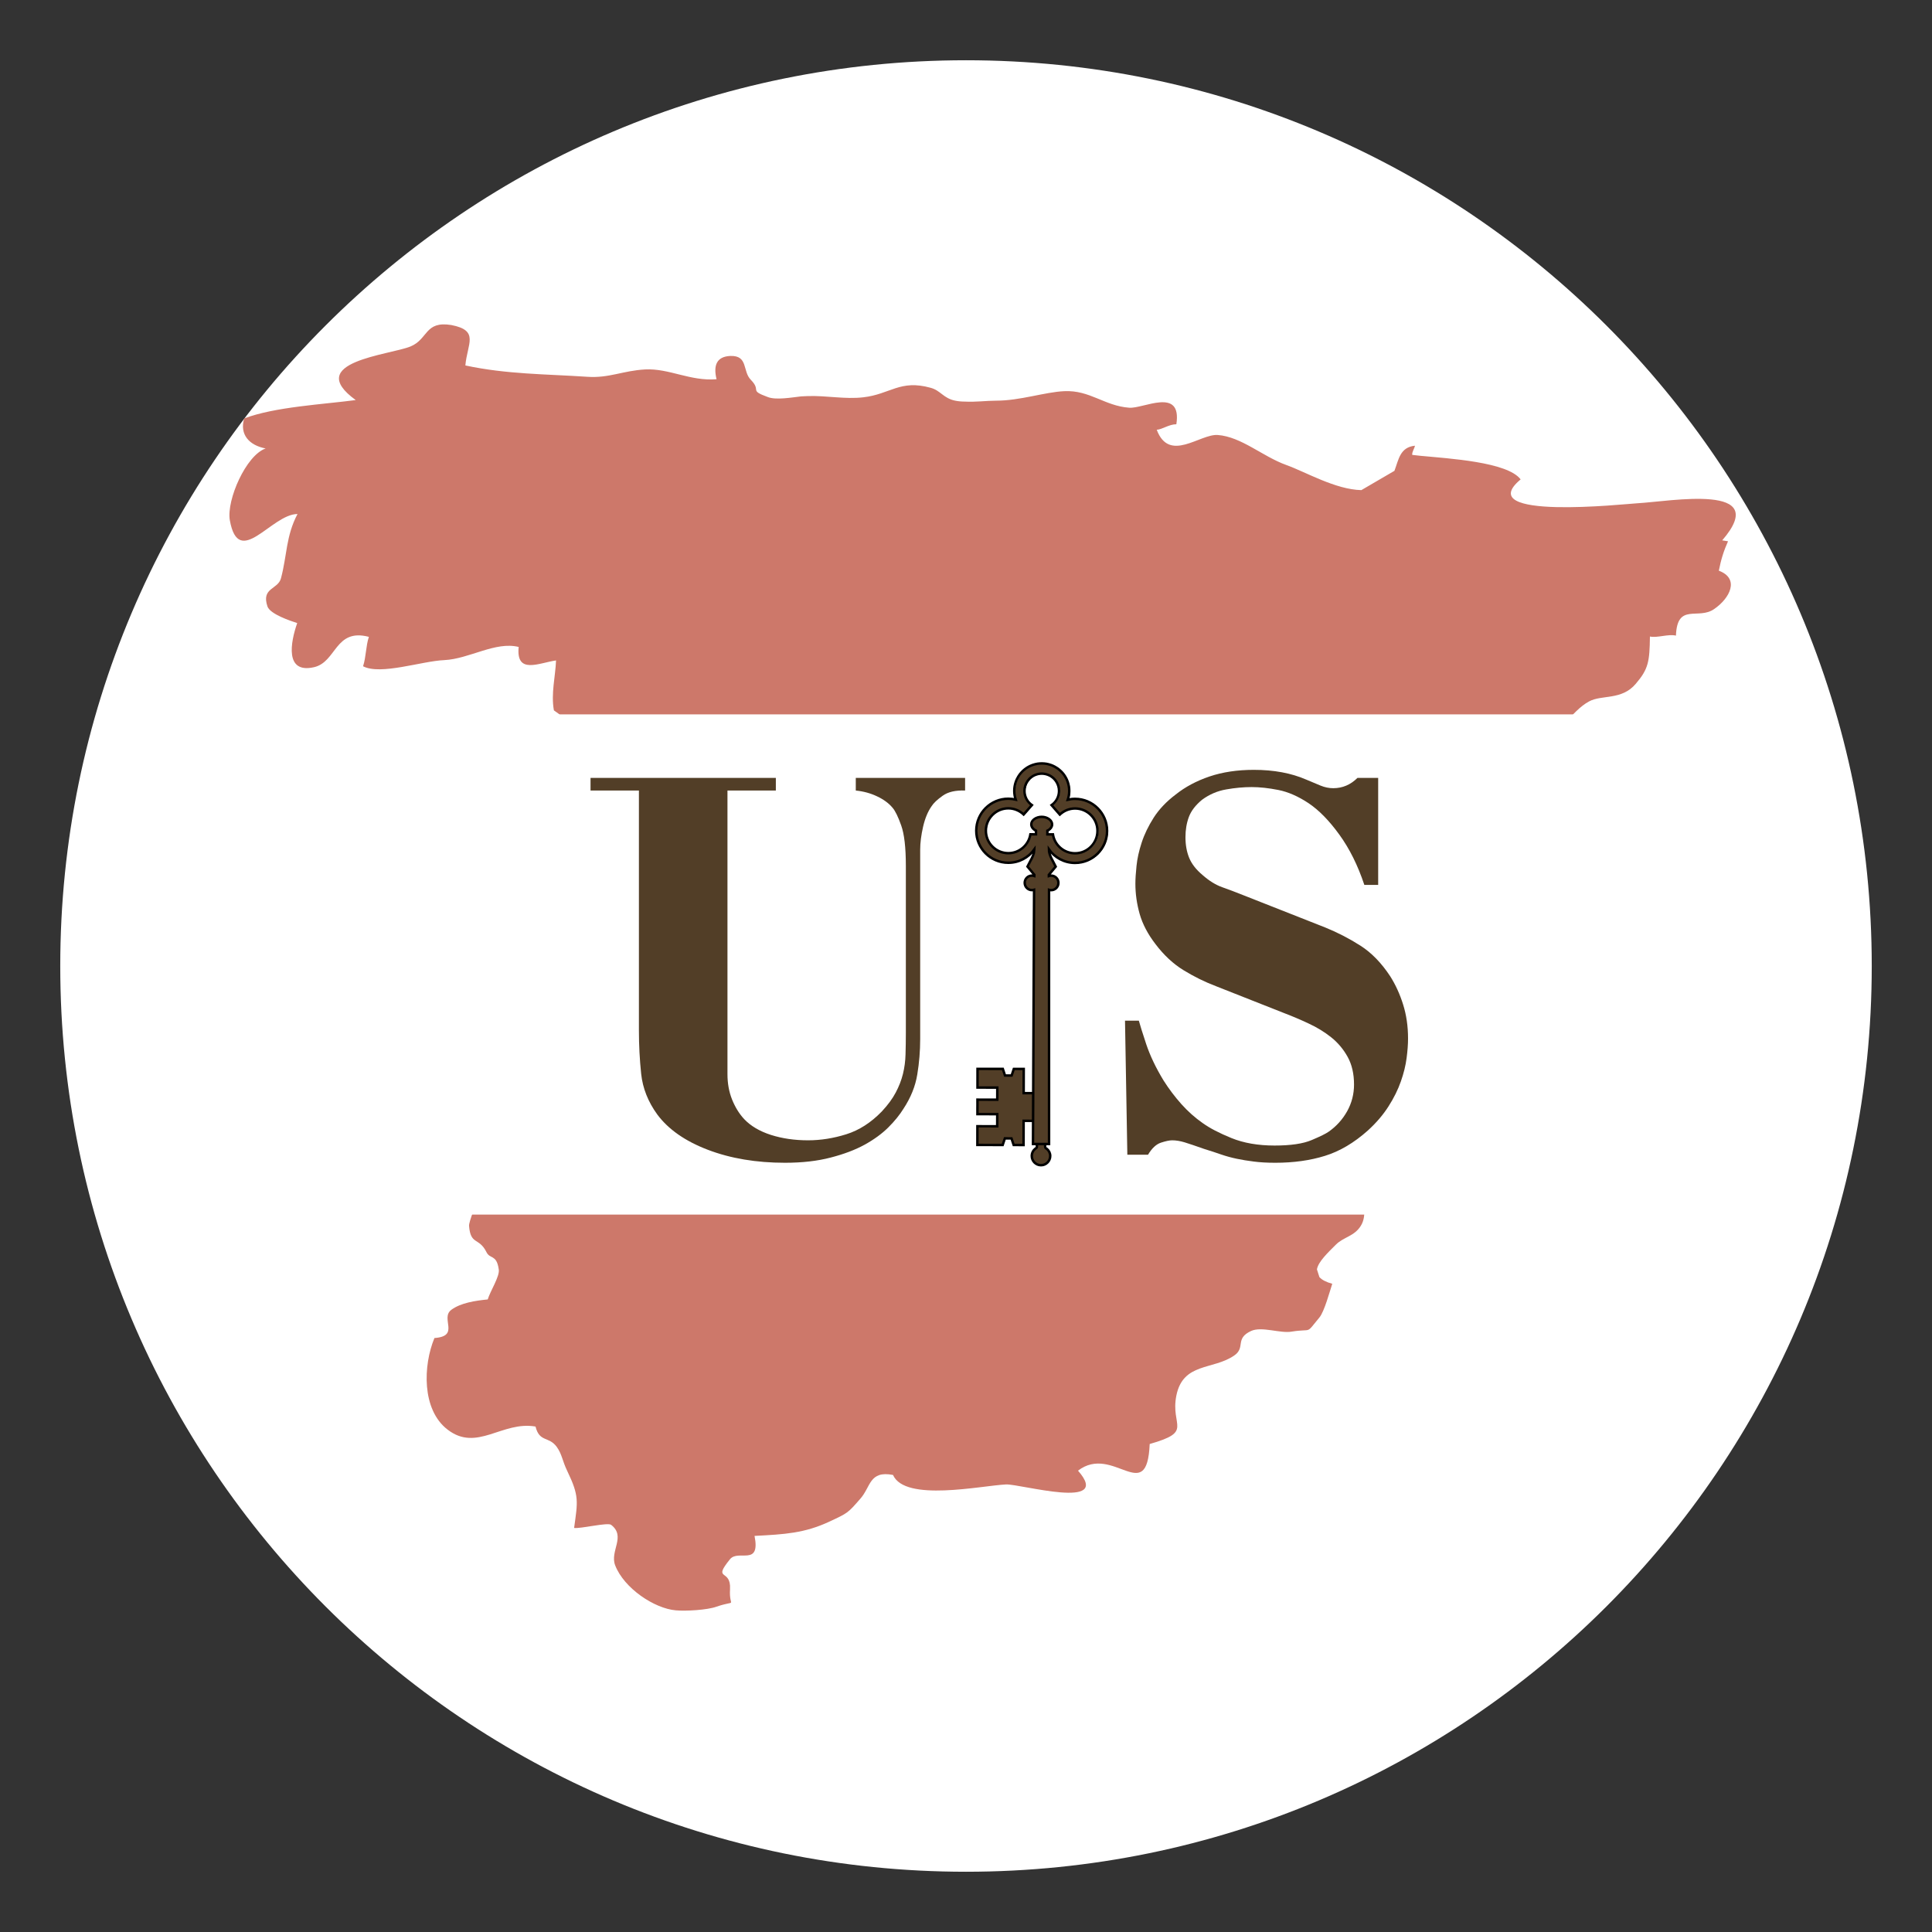 <svg xmlns="http://www.w3.org/2000/svg" xmlns:xlink="http://www.w3.org/1999/xlink" width="500" zoomAndPan="magnify" viewBox="0 0 375 375" height="500" preserveAspectRatio="xMidYMid meet" version="1.0"><rect x="0" y="0" width="375" height="375" fill="#333333" stroke="none"/><defs><g/><clipPath id="7c5ddc5b49"><path d="M 11.695 11.695 L 363.305 11.695 L 363.305 363.305 L 11.695 363.305 Z M 11.695 11.695 " clip-rule="nonzero"/></clipPath><clipPath id="fe4e02cfdc"><path d="M 187.5 11.695 C 90.406 11.695 11.695 90.406 11.695 187.5 C 11.695 284.594 90.406 363.305 187.5 363.305 C 284.594 363.305 363.305 284.594 363.305 187.5 C 363.305 90.406 284.594 11.695 187.5 11.695 Z M 187.5 11.695 " clip-rule="nonzero"/></clipPath><clipPath id="c733e9da4f"><path d="M 44 62.238 L 337 62.238 L 337 312.906 L 44 312.906 Z M 44 62.238 " clip-rule="nonzero"/></clipPath><clipPath id="e0a985aed0"><path d="M 53.656 138.66 L 334.32 138.66 L 334.32 235.754 L 53.656 235.754 Z M 53.656 138.66 " clip-rule="nonzero"/></clipPath><clipPath id="95a8bdcc98"><path d="M 70.906 138.66 L 317.023 138.66 C 321.598 138.66 325.984 140.477 329.223 143.711 C 332.457 146.945 334.273 151.332 334.273 155.91 L 334.273 218.504 C 334.273 223.078 332.457 227.465 329.223 230.699 C 325.984 233.934 321.598 235.754 317.023 235.754 L 70.906 235.754 C 66.332 235.754 61.945 233.934 58.711 230.699 C 55.477 227.465 53.656 223.078 53.656 218.504 L 53.656 155.91 C 53.656 151.332 55.477 146.945 58.711 143.711 C 61.945 140.477 66.332 138.66 70.906 138.66 Z M 70.906 138.66 " clip-rule="nonzero"/></clipPath><clipPath id="81ba53372e"><path d="M 200 221 L 204 221 L 204 227 L 200 227 Z M 200 221 " clip-rule="nonzero"/></clipPath><clipPath id="1298dfc241"><path d="M 157.109 192.652 L 201.465 144.684 L 243.07 183.156 L 198.715 231.125 Z M 157.109 192.652 " clip-rule="nonzero"/></clipPath><clipPath id="45d1607124"><path d="M 157.109 192.652 L 201.465 144.684 L 243.07 183.156 L 198.715 231.125 Z M 157.109 192.652 " clip-rule="nonzero"/></clipPath><clipPath id="4f0e971e5f"><path d="M 197 218 L 207 218 L 207 230 L 197 230 Z M 197 218 " clip-rule="nonzero"/></clipPath><clipPath id="9ba1af9ab8"><path d="M 157.109 192.652 L 201.465 144.684 L 243.07 183.156 L 198.715 231.125 Z M 157.109 192.652 " clip-rule="nonzero"/></clipPath><clipPath id="ddbe2dc69e"><path d="M 157.109 192.652 L 201.465 144.684 L 243.07 183.156 L 198.715 231.125 Z M 157.109 192.652 " clip-rule="nonzero"/></clipPath><clipPath id="8c7a949de1"><path d="M 189 207 L 202 207 L 202 223 L 189 223 Z M 189 207 " clip-rule="nonzero"/></clipPath><clipPath id="880ad53e0e"><path d="M 157.109 192.652 L 201.465 144.684 L 243.07 183.156 L 198.715 231.125 Z M 157.109 192.652 " clip-rule="nonzero"/></clipPath><clipPath id="c20c7df2c0"><path d="M 157.109 192.652 L 201.465 144.684 L 243.07 183.156 L 198.715 231.125 Z M 157.109 192.652 " clip-rule="nonzero"/></clipPath><clipPath id="478a71ffa9"><path d="M 187 204 L 204 204 L 204 226 L 187 226 Z M 187 204 " clip-rule="nonzero"/></clipPath><clipPath id="0f725b8330"><path d="M 157.109 192.652 L 201.465 144.684 L 243.07 183.156 L 198.715 231.125 Z M 157.109 192.652 " clip-rule="nonzero"/></clipPath><clipPath id="7375ae40b6"><path d="M 157.109 192.652 L 201.465 144.684 L 243.07 183.156 L 198.715 231.125 Z M 157.109 192.652 " clip-rule="nonzero"/></clipPath><clipPath id="647d947fc0"><path d="M 189 148 L 216 148 L 216 223 L 189 223 Z M 189 148 " clip-rule="nonzero"/></clipPath><clipPath id="1e41c2d435"><path d="M 157.109 192.652 L 201.465 144.684 L 243.07 183.156 L 198.715 231.125 Z M 157.109 192.652 " clip-rule="nonzero"/></clipPath><clipPath id="5ba50f09a8"><path d="M 157.109 192.652 L 201.465 144.684 L 243.07 183.156 L 198.715 231.125 Z M 157.109 192.652 " clip-rule="nonzero"/></clipPath><clipPath id="10f8c86bac"><path d="M 186 145 L 218 145 L 218 225 L 186 225 Z M 186 145 " clip-rule="nonzero"/></clipPath><clipPath id="85c1920db4"><path d="M 157.109 192.652 L 201.465 144.684 L 243.07 183.156 L 198.715 231.125 Z M 157.109 192.652 " clip-rule="nonzero"/></clipPath><clipPath id="3eefe016b3"><path d="M 157.109 192.652 L 201.465 144.684 L 243.07 183.156 L 198.715 231.125 Z M 157.109 192.652 " clip-rule="nonzero"/></clipPath></defs><g clip-path="url(#7c5ddc5b49)"><g clip-path="url(#fe4e02cfdc)"><path fill="#ffffff" d="M 11.695 11.695 L 363.305 11.695 L 363.305 363.305 L 11.695 363.305 Z M 11.695 11.695 " fill-opacity="1" fill-rule="nonzero"/></g></g><g clip-path="url(#c733e9da4f)"><path fill="#cd786a" d="M 333.625 110.77 C 334.043 108.629 334.578 106.906 335.41 105.062 C 335.055 105 334.637 104.941 334.281 104.883 C 343.973 93.645 324.23 97.332 317.75 97.688 C 315.492 97.809 285.527 101.078 295.156 93.051 C 292.602 89.66 281.305 89.008 275.715 88.473 C 275.121 88.414 274.586 88.355 274.109 88.293 C 274.051 87.699 274.527 87.105 274.645 86.512 C 271.73 86.809 271.492 89.188 270.66 91.387 L 264.238 95.133 C 259.188 95.012 253.477 91.625 249.672 90.258 C 245.035 88.59 240.992 84.785 236.355 84.43 C 232.906 84.191 226.961 89.898 224.523 83.418 C 225.594 83.359 226.902 82.348 228.328 82.348 C 229.457 75.035 221.906 79.375 219.172 79.137 C 214.355 78.781 211.562 75.688 206.566 75.926 C 202.762 76.105 198.004 77.77 193.367 77.77 C 191.465 77.77 189.324 78.066 187.301 77.949 C 186.648 77.949 185.996 77.891 185.398 77.77 C 183.082 77.293 182.605 75.809 180.645 75.273 C 174.699 73.609 172.797 76.523 167.562 77.117 C 163.996 77.531 160.43 76.758 156.801 76.879 C 156.387 76.879 155.91 76.938 155.492 76.938 C 153.828 77.117 150.617 77.711 149.012 77.059 C 145.266 75.688 147.883 75.926 145.742 73.727 C 144.078 72.062 145.266 68.973 141.758 69.09 C 139.082 69.207 138.43 70.934 139.082 73.609 C 133.969 74.023 129.867 71.469 125.23 71.707 C 120.891 71.945 118.215 73.43 113.992 73.133 C 105.906 72.598 98.355 72.656 90.328 70.934 C 90.684 66.711 93.121 64.156 87.594 63.086 C 82.422 62.254 83.133 65.82 79.684 67.246 C 75.641 68.91 58.816 70.219 69.043 77.652 C 62.801 78.484 53.344 78.961 47.398 81.219 C 46.449 84.371 48.41 86.449 51.562 87.047 C 47.758 88.355 43.953 97.035 44.605 100.957 C 46.328 110.59 52.691 99.77 57.746 99.77 C 55.484 104.051 55.723 107.797 54.535 112.254 C 53.941 114.457 50.672 114.039 51.918 117.727 C 52.453 119.211 56.379 120.52 57.688 120.938 C 56.379 124.684 55.25 130.805 60.957 129.5 C 65.355 128.488 65 121.887 71.598 123.613 C 71.004 125.395 71.062 127.535 70.469 129.32 C 73.859 131.102 81.887 128.309 86.227 128.129 C 91.102 127.895 96.156 124.445 100.672 125.574 C 100.137 130.984 104.598 128.664 107.926 128.191 C 107.809 131.34 106.918 134.613 107.512 137.883 C 118.035 144.898 102.516 149.715 100.078 155.125 C 98.77 158.039 99.484 164.457 100.137 167.73 C 100.852 171.238 103.824 174.031 104.656 177.184 C 104.895 178.133 104.953 179.145 104.656 180.215 C 101.445 180.156 99.008 178.016 95.621 178.371 C 95.145 182.414 97.996 184.496 98.059 188.539 C 98.059 189.848 95.797 197.754 94.906 198.766 C 92.172 201.797 87.891 197.875 86.82 203.938 C 86.047 208.457 89.973 210.598 94.789 210.121 C 94.43 214.641 96.035 216.602 96.215 220.586 C 96.453 225.223 94.371 228.434 92.883 232.477 C 92.527 233.43 90.98 237.117 91.043 237.949 C 91.34 241.695 92.945 240.148 94.371 242.941 C 94.727 243.715 95.203 243.836 95.621 244.07 C 96.094 244.371 96.57 244.727 96.809 246.391 C 97.047 247.699 95.145 250.613 94.668 252.219 C 92.289 252.457 89.438 252.871 87.594 254.238 C 85.395 255.902 89.375 259.352 84.324 259.711 C 82.121 265 81.824 273.621 86.879 277.488 C 92.586 281.887 97.461 275.762 103.945 276.891 C 104.715 279.984 106.5 278.734 108.047 280.816 C 109.117 282.305 109.117 283.492 110.129 285.574 C 112.445 290.391 112.148 291.398 111.434 296.574 C 112.742 296.75 117.977 295.441 118.629 295.977 C 121.543 298.238 118.332 301.031 119.402 303.828 C 121.125 308.285 127.012 312.211 131.176 312.566 C 133.078 312.746 137.301 312.508 139.082 311.852 C 143.305 310.426 141.461 312.27 141.699 308.465 C 141.938 304.363 138.191 306.977 141.699 302.637 C 143.305 300.676 147.645 304.125 146.457 298.117 C 152.34 297.82 156.148 297.582 160.902 295.383 C 164.59 293.66 164.531 293.719 166.969 290.926 C 169.051 288.605 168.691 285.395 173.332 286.285 C 175.648 291.578 190.453 288.367 195.27 288.129 C 198.062 288.012 216.078 293.242 209.242 285.453 C 216.078 280.223 222.621 292.469 223.156 280.281 C 231.719 277.844 227.141 276.891 228.328 270.887 C 229.637 264.406 235.461 265.953 239.566 263.098 C 241.824 261.551 239.625 259.828 242.836 258.34 C 244.918 257.391 248.543 258.875 250.742 258.461 C 254.848 257.809 253.301 259.113 256.094 255.727 C 257.047 254.598 258.117 250.613 258.59 249.184 C 257.344 248.828 256.57 248.414 256.094 247.879 L 255.617 246.391 C 255.855 244.906 257.758 243.121 259.305 241.574 C 260.793 240.09 262.871 239.969 264.121 237.949 C 265.43 235.867 264.301 233.727 265.25 231.824 C 266.203 229.863 269.473 224.809 271.195 223.262 C 274.348 220.348 281.363 220.289 280.414 215.473 C 275.062 213.273 268.285 211.133 266.082 206.078 C 264.301 202.035 264.062 193.832 265.25 189.551 C 269.176 185.684 265.668 183.605 271.793 182.832 C 267.867 179.738 268.582 175.637 274.406 176.887 C 273.871 170.105 277.914 164.398 283.148 161.129 C 286.535 158.988 289.211 158.809 289.809 154.531 C 290.105 152.152 283.445 148.109 290.996 147.156 C 292.898 143.41 296.227 145.848 299.023 144.48 C 302.648 142.758 304.91 138.059 308.418 136.156 C 310.914 134.789 314.777 135.98 317.516 132.707 C 319.953 129.855 320.188 128.43 320.25 123.551 C 321.734 123.852 323.816 123.016 325.301 123.375 C 325.539 116.895 329.645 120.402 332.734 118.203 C 335.766 116.121 337.73 112.316 333.625 110.77 Z M 333.625 110.77 " fill-opacity="1" fill-rule="nonzero"/></g><g clip-path="url(#e0a985aed0)"><g clip-path="url(#95a8bdcc98)"><path fill="#ffffff" d="M 53.656 138.66 L 334.32 138.66 L 334.32 235.754 L 53.656 235.754 Z M 53.656 138.66 " fill-opacity="1" fill-rule="nonzero"/></g></g><g fill="#523e27" fill-opacity="1"><g transform="translate(109.935, 224.13)"><g><path d="M 40.656 -73.141 L 40.656 -70.688 L 31.266 -70.688 L 31.266 -15.641 C 31.266 -13.848 31.562 -12.207 32.156 -10.719 C 32.758 -9.227 33.539 -7.961 34.5 -6.922 C 35.77 -5.578 37.504 -4.551 39.703 -3.844 C 41.898 -3.145 44.301 -2.797 46.906 -2.797 C 49.363 -2.797 51.836 -3.188 54.328 -3.969 C 56.816 -4.75 59.109 -6.219 61.203 -8.375 C 62.391 -9.645 63.297 -10.875 63.922 -12.062 C 64.555 -13.25 65.023 -14.457 65.328 -15.688 C 65.629 -16.914 65.797 -18.18 65.828 -19.484 C 65.867 -20.785 65.891 -22.18 65.891 -23.672 L 65.891 -56.062 C 65.891 -59.633 65.586 -62.254 64.984 -63.922 C 64.391 -65.598 63.832 -66.738 63.312 -67.344 C 62.57 -68.227 61.566 -68.969 60.297 -69.562 C 59.035 -70.164 57.66 -70.539 56.172 -70.688 L 56.172 -73.141 L 77.391 -73.141 L 77.391 -70.688 C 75.523 -70.758 74.07 -70.422 73.031 -69.672 C 71.988 -68.93 71.281 -68.266 70.906 -67.672 C 70.164 -66.629 69.609 -65.289 69.234 -63.656 C 68.859 -62.02 68.672 -60.531 68.672 -59.188 L 68.672 -22.453 C 68.672 -20.141 68.484 -17.848 68.109 -15.578 C 67.742 -13.305 66.852 -11.094 65.438 -8.938 C 64.695 -7.738 63.711 -6.523 62.484 -5.297 C 61.254 -4.078 59.727 -2.961 57.906 -1.953 C 56.082 -0.953 53.883 -0.117 51.312 0.547 C 48.738 1.223 45.781 1.562 42.438 1.562 C 36.852 1.562 31.863 0.723 27.469 -0.953 C 23.07 -2.629 19.797 -4.914 17.641 -7.812 C 15.859 -10.27 14.816 -12.895 14.516 -15.688 C 14.223 -18.477 14.078 -21.289 14.078 -24.125 L 14.078 -70.688 L 4.688 -70.688 L 4.688 -73.141 Z M 40.656 -73.141 "/></g></g></g><g fill="#523e27" fill-opacity="1"><g transform="translate(213.675, 224.13)"><g><path d="M 51.141 -52.375 C 49.879 -56.164 48.258 -59.422 46.281 -62.141 C 44.312 -64.859 42.32 -66.891 40.312 -68.234 C 38.301 -69.566 36.348 -70.422 34.453 -70.797 C 32.555 -71.172 30.828 -71.359 29.266 -71.359 C 27.691 -71.359 26.051 -71.207 24.344 -70.906 C 22.633 -70.613 21.07 -69.945 19.656 -68.906 C 18.383 -67.863 17.523 -66.742 17.078 -65.547 C 16.641 -64.359 16.422 -63.055 16.422 -61.641 C 16.422 -60.148 16.66 -58.812 17.141 -57.625 C 17.629 -56.438 18.504 -55.316 19.766 -54.266 C 21.035 -53.148 22.301 -52.367 23.562 -51.922 C 24.832 -51.473 26.207 -50.953 27.688 -50.359 L 43.547 -44.109 C 45.93 -43.141 48.203 -41.969 50.359 -40.594 C 52.523 -39.219 54.461 -37.227 56.172 -34.625 C 57.211 -32.977 58.047 -31.148 58.672 -29.141 C 59.305 -27.129 59.625 -24.938 59.625 -22.562 C 59.625 -21.438 59.531 -20.164 59.344 -18.75 C 59.164 -17.344 58.797 -15.836 58.234 -14.234 C 57.68 -12.641 56.879 -11.02 55.828 -9.375 C 54.785 -7.738 53.445 -6.176 51.812 -4.688 C 49.133 -2.301 46.363 -0.664 43.5 0.219 C 40.633 1.113 37.414 1.562 33.844 1.562 C 32.27 1.562 30.891 1.484 29.703 1.328 C 28.516 1.18 27.398 1 26.359 0.781 C 25.316 0.562 24.312 0.285 23.344 -0.047 C 22.375 -0.391 21.289 -0.742 20.094 -1.109 C 18.383 -1.711 17.102 -2.145 16.25 -2.406 C 15.395 -2.664 14.594 -2.797 13.844 -2.797 C 13.32 -2.797 12.598 -2.645 11.672 -2.344 C 10.742 -2.039 9.906 -1.258 9.156 0 L 5.141 0 L 4.688 -26.016 L 7.375 -26.016 C 7.594 -25.203 8.07 -23.676 8.812 -21.438 C 9.562 -19.207 10.68 -16.863 12.172 -14.406 C 13.211 -12.77 14.363 -11.242 15.625 -9.828 C 16.895 -8.41 18.273 -7.18 19.766 -6.141 C 21.109 -5.172 22.969 -4.203 25.344 -3.234 C 27.727 -2.266 30.52 -1.781 33.719 -1.781 C 36.852 -1.781 39.254 -2.133 40.922 -2.844 C 42.598 -3.551 43.695 -4.094 44.219 -4.469 C 45.707 -5.508 46.898 -6.828 47.797 -8.422 C 48.691 -10.023 49.141 -11.758 49.141 -13.625 C 49.141 -15.707 48.727 -17.492 47.906 -18.984 C 47.082 -20.473 46.02 -21.738 44.719 -22.781 C 43.414 -23.82 41.961 -24.711 40.359 -25.453 C 38.766 -26.203 37.188 -26.875 35.625 -27.469 L 22.328 -32.719 C 20.172 -33.539 18.086 -34.566 16.078 -35.797 C 14.066 -37.023 12.242 -38.719 10.609 -40.875 C 9.117 -42.812 8.094 -44.766 7.531 -46.734 C 6.977 -48.703 6.703 -50.656 6.703 -52.594 C 6.703 -53.488 6.773 -54.645 6.922 -56.062 C 7.066 -57.477 7.398 -58.984 7.922 -60.578 C 8.441 -62.18 9.223 -63.801 10.266 -65.438 C 11.316 -67.07 12.734 -68.562 14.516 -69.906 C 16.379 -71.395 18.578 -72.566 21.109 -73.422 C 23.641 -74.273 26.504 -74.703 29.703 -74.703 C 33.578 -74.703 36.961 -74.07 39.859 -72.812 C 40.91 -72.363 41.844 -71.973 42.656 -71.641 C 43.477 -71.305 44.297 -71.141 45.109 -71.141 C 46.898 -71.141 48.469 -71.805 49.812 -73.141 L 53.828 -73.141 L 53.828 -52.375 Z M 51.141 -52.375 "/></g></g></g><g clip-path="url(#81ba53372e)"><g clip-path="url(#1298dfc241)"><g clip-path="url(#45d1607124)"><path fill="#523e27" d="M 201.309 221.633 L 201.305 222.586 C 201.344 222.895 201.258 222.949 201.02 223.105 C 200.59 223.434 200.312 223.949 200.309 224.527 C 200.305 225.52 201.102 226.328 202.094 226.332 C 203.082 226.336 203.895 225.531 203.895 224.543 C 203.898 224 203.656 223.512 203.273 223.18 C 203.02 223.012 202.906 222.969 202.906 222.672 L 202.91 221.641 Z M 201.309 221.633 " fill-opacity="1" fill-rule="nonzero"/></g></g></g><g clip-path="url(#4f0e971e5f)"><g clip-path="url(#9ba1af9ab8)"><g clip-path="url(#ddbe2dc69e)"><path stroke-linecap="butt" transform="matrix(0.129, -0.14, 0.14, 0.129, 123.122, 203.322)" fill="none" stroke-linejoin="miter" d="M 208.001 366.469 L 204.315 369.85 C 203.265 371.099 202.748 370.963 201.298 370.602 C 198.503 370.115 195.528 370.884 193.287 372.928 C 189.45 376.448 189.174 382.399 192.693 386.236 C 196.199 390.057 202.194 390.321 206.002 386.8 C 208.108 384.881 209.126 382.208 209.041 379.55 C 208.784 377.973 208.546 377.384 209.69 376.326 L 213.677 372.667 Z M 208.001 366.469 " stroke="#000000" stroke-width="2.5" stroke-opacity="1" stroke-miterlimit="4"/></g></g></g><g clip-path="url(#8c7a949de1)"><g clip-path="url(#880ad53e0e)"><g clip-path="url(#c20c7df2c0)"><path fill="#523e27" d="M 189.797 207.586 L 189.785 211.219 L 193.633 211.234 L 193.621 213.586 L 189.773 213.57 L 189.773 214.457 L 189.766 215.496 L 189.766 216.383 L 193.613 216.398 L 193.602 218.75 L 189.754 218.734 L 189.742 222.367 L 194.66 222.387 L 195.09 221.105 L 196.375 221.113 L 196.797 222.395 L 198.719 222.402 L 198.738 217.699 L 201.09 217.707 L 201.109 212.332 L 198.758 212.32 L 198.777 207.617 L 196.852 207.609 L 196.422 208.891 L 195.137 208.887 L 194.715 207.602 Z M 189.797 207.586 " fill-opacity="1" fill-rule="evenodd"/></g></g></g><g clip-path="url(#478a71ffa9)"><g clip-path="url(#0f725b8330)"><g clip-path="url(#7375ae40b6)"><path stroke-linecap="butt" transform="matrix(0.129, -0.14, 0.14, 0.129, 123.122, 203.322)" fill="none" stroke-linejoin="miter" d="M 221.109 272.073 L 207.071 284.97 L 220.719 299.85 L 211.617 308.183 L 197.969 293.303 L 194.553 296.462 L 190.522 300.133 L 187.105 303.292 L 200.753 318.172 L 191.651 326.505 L 178.003 311.625 L 163.965 324.522 L 181.411 343.54 L 187.878 340.631 L 192.426 345.61 L 188.993 351.8 L 195.81 359.232 L 214 342.552 L 222.347 351.64 L 243.126 332.566 L 234.793 323.464 L 252.983 306.784 L 246.152 299.337 L 239.685 302.246 L 235.121 297.281 L 238.57 291.077 Z M 221.109 272.073 " stroke="#000000" stroke-width="2.5" stroke-opacity="1" stroke-miterlimit="4"/></g></g></g><g clip-path="url(#647d947fc0)"><g clip-path="url(#1e41c2d435)"><g clip-path="url(#5ba50f09a8)"><path fill="#523e27" d="M 202.355 158.641 C 201.281 158.637 200.332 159.289 200.328 160.09 C 200.328 160.609 200.691 161.066 201.238 161.324 L 201.238 162.039 L 200.152 162.035 C 199.816 164.109 198.012 165.695 195.844 165.688 C 193.441 165.676 191.496 163.715 191.504 161.312 C 191.516 158.91 193.477 156.973 195.879 156.98 C 197.031 156.984 198.07 157.445 198.848 158.18 L 200.449 156.355 C 199.582 155.746 199.012 154.734 199.016 153.594 C 199.02 152.898 199.234 152.25 199.598 151.719 C 199.695 151.574 199.805 151.438 199.922 151.312 C 199.938 151.293 199.957 151.277 199.977 151.258 C 199.992 151.242 200.004 151.223 200.023 151.203 C 200.094 151.133 200.172 151.066 200.25 151.004 C 200.332 150.938 200.422 150.871 200.512 150.812 C 200.527 150.801 200.543 150.789 200.559 150.777 C 200.633 150.73 200.707 150.688 200.785 150.645 C 200.977 150.543 201.184 150.457 201.395 150.395 C 201.48 150.367 201.57 150.34 201.66 150.32 C 201.699 150.312 201.734 150.309 201.77 150.301 C 201.863 150.285 201.953 150.273 202.051 150.262 C 202.16 150.254 202.27 150.246 202.383 150.246 C 202.387 150.246 202.387 150.246 202.391 150.246 C 202.504 150.246 202.613 150.254 202.723 150.266 C 202.82 150.277 202.914 150.289 203.004 150.309 C 203.02 150.309 203.031 150.312 203.047 150.312 C 203.051 150.316 203.055 150.312 203.059 150.312 C 203.082 150.32 203.102 150.328 203.125 150.336 C 203.211 150.355 203.297 150.375 203.379 150.402 C 203.59 150.469 203.789 150.555 203.98 150.656 C 203.996 150.668 204.016 150.676 204.031 150.684 C 204.109 150.73 204.188 150.777 204.258 150.824 C 204.418 150.934 204.562 151.051 204.699 151.184 C 204.715 151.199 204.734 151.219 204.75 151.234 C 204.828 151.312 204.902 151.395 204.973 151.477 C 204.973 151.48 204.977 151.48 204.977 151.484 C 205.043 151.566 205.105 151.652 205.164 151.738 C 205.523 152.277 205.734 152.922 205.73 153.617 C 205.727 154.758 205.152 155.766 204.277 156.371 L 205.867 158.207 C 206.648 157.48 207.691 157.027 208.844 157.031 C 211.246 157.039 213.195 158.992 213.184 161.395 C 213.176 163.797 211.215 165.746 208.812 165.734 C 206.645 165.727 204.852 164.129 204.531 162.051 L 203.449 162.047 L 203.449 161.332 C 204 161.078 204.367 160.625 204.371 160.105 C 204.375 159.305 203.43 158.645 202.355 158.641 Z M 202.387 148.262 C 202.242 148.262 202.098 148.27 201.957 148.277 C 201.832 148.289 201.707 148.301 201.582 148.316 C 201.566 148.32 201.551 148.32 201.535 148.324 C 201.52 148.328 201.5 148.332 201.484 148.336 C 201.359 148.359 201.238 148.379 201.121 148.41 C 200.996 148.438 200.871 148.477 200.746 148.516 C 200.695 148.531 200.645 148.551 200.594 148.566 C 200.578 148.574 200.562 148.582 200.547 148.586 C 200.469 148.613 200.395 148.641 200.32 148.672 C 200.273 148.691 200.227 148.711 200.18 148.734 C 200.125 148.758 200.074 148.781 200.023 148.805 C 200.008 148.816 199.988 148.824 199.973 148.832 C 199.93 148.852 199.891 148.875 199.852 148.898 C 199.77 148.941 199.691 148.977 199.617 149.023 C 199.543 149.066 199.477 149.117 199.41 149.164 C 199.344 149.207 199.277 149.25 199.215 149.297 C 199.137 149.352 199.066 149.41 198.992 149.469 C 198.941 149.512 198.891 149.559 198.84 149.602 C 198.824 149.613 198.812 149.625 198.797 149.637 C 198.75 149.68 198.703 149.723 198.656 149.77 C 198.59 149.836 198.527 149.898 198.465 149.969 C 198.453 149.977 198.445 149.984 198.438 149.996 C 198.379 150.059 198.324 150.121 198.27 150.188 C 198.219 150.25 198.168 150.309 198.121 150.367 C 198.062 150.441 198.012 150.523 197.961 150.602 C 197.91 150.672 197.863 150.742 197.82 150.816 C 197.727 150.961 197.645 151.113 197.57 151.27 C 197.531 151.348 197.496 151.426 197.461 151.508 C 197.426 151.59 197.398 151.668 197.367 151.75 C 197.363 151.766 197.352 151.777 197.348 151.797 C 197.145 152.355 197.035 152.957 197.031 153.586 C 197.031 154.18 197.129 154.746 197.309 155.281 C 196.852 155.172 196.375 155.113 195.883 155.109 C 192.449 155.098 189.648 157.871 189.633 161.305 C 189.621 164.742 192.402 167.543 195.836 167.555 C 197.934 167.566 199.793 166.531 200.926 164.945 C 200.902 166.133 200.109 167.191 199.574 168.293 L 200.906 169.902 L 200.898 170.133 C 200.754 170.086 200.602 170.055 200.445 170.055 C 199.664 170.051 199.031 170.676 199.027 171.457 C 199.027 172.238 199.652 172.875 200.434 172.879 C 200.578 172.879 200.719 172.852 200.848 172.812 L 200.551 222.203 L 203.672 222.215 L 203.754 172.824 C 203.883 172.863 204.023 172.891 204.168 172.895 C 204.945 172.895 205.578 172.262 205.582 171.48 C 205.586 170.703 204.957 170.07 204.18 170.066 C 204.02 170.066 203.867 170.098 203.723 170.145 L 203.719 169.91 L 205.059 168.312 C 204.535 167.207 203.75 166.145 203.738 164.953 C 204.855 166.551 206.707 167.598 208.805 167.605 C 212.238 167.617 215.043 164.84 215.055 161.402 C 215.066 157.969 212.285 155.172 208.852 155.16 C 208.359 155.156 207.887 155.215 207.43 155.32 C 207.609 154.789 207.711 154.219 207.715 153.625 C 207.719 152.996 207.609 152.395 207.414 151.832 C 207.41 151.816 207.402 151.805 207.395 151.785 C 207.383 151.758 207.371 151.734 207.363 151.707 C 207.34 151.652 207.324 151.598 207.301 151.547 C 207.293 151.527 207.285 151.504 207.277 151.484 C 207.266 151.465 207.258 151.441 207.25 151.418 C 207.211 151.332 207.168 151.25 207.125 151.164 C 207.109 151.137 207.098 151.109 207.082 151.086 C 207.082 151.082 207.078 151.078 207.078 151.078 C 207.062 151.055 207.051 151.027 207.035 151.004 C 206.988 150.922 206.941 150.836 206.891 150.758 C 206.887 150.75 206.883 150.742 206.879 150.734 C 206.855 150.703 206.832 150.668 206.812 150.637 C 206.758 150.559 206.707 150.477 206.652 150.402 C 206.582 150.309 206.508 150.219 206.434 150.133 C 206.418 150.117 206.406 150.102 206.391 150.086 C 206.316 150 206.242 149.918 206.16 149.84 C 206.098 149.777 206.035 149.723 205.973 149.664 C 205.91 149.605 205.844 149.551 205.781 149.496 C 205.734 149.457 205.688 149.418 205.641 149.383 C 205.613 149.359 205.582 149.336 205.555 149.312 C 205.5 149.273 205.449 149.238 205.395 149.199 C 205.383 149.191 205.371 149.188 205.359 149.18 C 205.223 149.086 205.082 149 204.934 148.918 C 204.863 148.879 204.785 148.84 204.715 148.805 C 204.676 148.785 204.637 148.766 204.602 148.75 C 204.547 148.727 204.496 148.699 204.441 148.676 C 204.352 148.637 204.266 148.605 204.172 148.574 C 204.121 148.555 204.062 148.539 204.008 148.52 C 203.895 148.484 203.777 148.449 203.66 148.418 C 203.547 148.391 203.434 148.363 203.32 148.344 C 203.281 148.336 203.238 148.328 203.199 148.324 C 203.078 148.305 202.957 148.293 202.832 148.281 C 202.688 148.27 202.551 148.262 202.402 148.262 C 202.398 148.262 202.395 148.262 202.391 148.262 C 202.387 148.262 202.387 148.262 202.383 148.262 Z M 202.387 148.262 " fill-opacity="1" fill-rule="evenodd"/></g></g></g><g clip-path="url(#10f8c86bac)"><g clip-path="url(#85c1920db4)"><g clip-path="url(#3eefe016b3)"><path stroke-linecap="butt" transform="matrix(0.129, -0.14, 0.14, 0.129, 123.122, 203.322)" fill="none" stroke-linejoin="miter" d="M 454.428 146.085 C 450.616 141.933 444.72 140.6 441.621 143.437 C 439.62 145.288 439.153 148.316 440.108 151.342 L 437.354 153.888 L 433.5 149.691 C 424.312 155.786 411.772 154.483 404.079 146.102 C 395.565 136.805 396.19 122.324 405.473 113.795 C 414.771 105.282 429.222 105.934 437.75 115.218 C 441.841 119.672 443.766 125.317 443.706 130.928 L 456.441 130.6 C 455.699 125.088 457.565 119.286 461.974 115.237 C 464.666 112.775 467.93 111.293 471.271 110.8 C 472.176 110.661 473.092 110.596 473.991 110.602 C 474.122 110.592 474.252 110.612 474.397 110.618 C 474.513 110.622 474.63 110.598 474.775 110.604 C 475.296 110.624 475.83 110.688 476.349 110.767 C 476.897 110.846 477.473 110.956 478.019 111.093 C 478.12 111.112 478.221 111.13 478.322 111.148 C 478.767 111.267 479.197 111.4 479.64 111.548 C 480.714 111.924 481.782 112.415 482.775 113.005 C 483.186 113.239 483.612 113.488 484.007 113.764 C 484.176 113.887 484.317 114.009 484.472 114.116 C 484.866 114.422 485.231 114.726 485.624 115.061 C 486.044 115.454 486.464 115.848 486.867 116.284 C 486.881 116.299 486.881 116.299 486.895 116.314 C 487.299 116.751 487.658 117.2 488.003 117.663 C 488.306 118.081 488.595 118.484 488.839 118.9 C 488.895 118.96 488.922 119.019 488.977 119.079 C 488.976 119.108 489.005 119.109 489.019 119.124 C 489.073 119.243 489.112 119.346 489.165 119.464 C 489.396 119.864 489.627 120.265 489.814 120.679 C 490.31 121.728 490.688 122.802 490.979 123.901 C 490.99 124.003 491.029 124.106 491.055 124.194 C 491.152 124.662 491.25 125.13 491.32 125.568 C 491.469 126.575 491.533 127.549 491.508 128.549 C 491.503 128.665 491.498 128.809 491.493 128.925 C 491.47 129.505 491.419 130.083 491.353 130.646 C 491.338 130.66 491.352 130.675 491.337 130.689 C 491.258 131.237 491.149 131.784 491.027 132.316 C 490.23 135.621 488.499 138.73 485.806 141.192 C 481.397 145.241 475.469 146.619 470.018 145.404 L 468.609 158.071 C 474.192 158.492 479.653 160.896 483.743 165.35 C 492.272 174.633 491.691 189.102 482.394 197.615 C 473.11 206.144 458.614 205.533 450.101 196.235 C 442.407 187.855 442.175 175.255 449.04 166.617 L 445.201 162.435 L 447.955 159.888 C 450.895 161.105 453.949 160.906 455.965 159.07 C 459.064 156.232 458.24 150.238 454.428 146.085 Z M 494.527 109.23 C 494.012 108.673 493.467 108.144 492.936 107.63 C 492.445 107.19 491.955 106.75 491.449 106.324 C 491.379 106.278 491.323 106.218 491.252 106.171 C 491.181 106.125 491.097 106.064 491.026 106.018 C 490.49 105.619 489.984 105.222 489.446 104.882 C 488.895 104.498 488.299 104.156 487.704 103.813 C 487.462 103.673 487.206 103.547 486.965 103.407 C 486.879 103.375 486.794 103.342 486.723 103.296 C 486.339 103.093 485.97 102.904 485.585 102.729 C 485.342 102.618 485.1 102.507 484.843 102.41 C 484.558 102.283 484.287 102.171 484.015 102.059 C 483.915 102.04 483.815 101.993 483.729 101.961 C 483.501 101.865 483.271 101.798 483.042 101.731 C 482.584 101.568 482.17 101.392 481.725 101.273 C 481.295 101.14 480.863 101.065 480.446 100.976 C 480.044 100.873 479.642 100.771 479.238 100.697 C 478.749 100.591 478.273 100.529 477.783 100.451 C 477.436 100.409 477.075 100.38 476.728 100.338 C 476.628 100.319 476.541 100.316 476.44 100.297 C 476.107 100.27 475.775 100.242 475.427 100.229 C 474.935 100.209 474.471 100.191 473.978 100.201 C 473.906 100.184 473.848 100.181 473.775 100.193 C 473.325 100.19 472.89 100.202 472.439 100.228 C 472.017 100.255 471.611 100.268 471.218 100.296 C 470.723 100.335 470.226 100.431 469.744 100.514 C 469.293 100.569 468.855 100.639 468.416 100.738 C 467.525 100.891 466.646 101.118 465.779 101.389 C 465.339 101.516 464.913 101.659 464.472 101.816 C 464.03 101.973 463.632 102.146 463.204 102.318 C 463.13 102.358 463.043 102.355 462.954 102.41 C 460.078 103.617 457.371 105.339 454.934 107.564 C 452.646 109.68 450.812 112.074 449.39 114.673 C 448.184 112.522 446.712 110.477 444.973 108.567 C 432.786 95.296 412.122 94.386 398.837 106.558 C 385.552 118.76 384.669 139.454 396.857 152.724 C 404.285 160.848 414.897 164.324 425.043 163.038 C 420.385 167.179 413.481 167.895 407.33 169.757 L 405.875 180.623 L 404.96 181.414 C 404.625 180.69 404.203 179.992 403.646 179.39 C 400.878 176.366 396.215 176.154 393.192 178.923 C 390.182 181.706 389.955 186.382 392.723 189.406 C 393.238 189.963 393.845 190.408 394.454 190.765 L 203.104 365.581 L 214.178 377.648 L 404.763 202.004 C 405.072 202.64 405.467 203.279 405.967 203.85 C 408.737 206.845 413.429 207.028 416.453 204.26 C 419.462 201.506 419.66 196.828 416.905 193.819 C 416.335 193.202 415.671 192.727 414.976 192.337 L 415.865 191.487 L 426.794 190.957 C 429.188 185.002 430.485 178.192 435.033 173.902 C 432.858 183.898 435.421 194.762 442.864 202.871 C 455.051 216.142 475.744 217.053 489.03 204.852 C 502.3 192.664 503.168 171.985 490.98 158.714 C 489.242 156.804 487.332 155.191 485.298 153.806 C 487.985 152.606 490.544 150.965 492.845 148.865 C 495.282 146.64 497.21 144.075 498.682 141.319 C 498.728 141.248 498.745 141.176 498.793 141.076 C 498.856 140.934 498.905 140.805 498.982 140.678 C 499.109 140.393 499.264 140.138 499.377 139.866 C 499.424 139.767 499.487 139.653 499.534 139.553 C 499.567 139.439 499.63 139.325 499.692 139.211 C 499.884 138.755 500.047 138.297 500.225 137.825 C 500.275 137.668 500.339 137.525 500.373 137.381 C 500.388 137.367 500.389 137.339 500.389 137.339 C 500.424 137.195 500.488 137.052 500.522 136.909 C 500.671 136.436 500.835 135.949 500.955 135.475 C 500.972 135.432 500.988 135.389 501.004 135.346 C 501.041 135.145 501.093 134.929 501.144 134.743 C 501.25 134.254 501.385 133.766 501.476 133.291 C 501.587 132.686 501.669 132.08 501.735 131.487 C 501.74 131.372 501.758 131.271 501.763 131.155 C 501.829 130.563 501.881 129.985 501.89 129.39 C 501.908 128.927 501.896 128.491 501.899 128.042 C 501.902 127.592 501.876 127.141 501.864 126.706 C 501.848 126.386 501.831 126.066 501.8 125.76 C 501.793 125.572 501.772 125.368 501.765 125.179 C 501.72 124.829 501.675 124.508 501.63 124.158 C 501.619 124.085 501.592 124.026 501.58 123.953 C 501.455 123.092 501.285 122.244 501.072 121.38 C 500.972 120.97 500.844 120.53 500.729 120.134 C 500.665 119.914 500.601 119.694 500.536 119.503 C 500.432 119.208 500.356 118.915 500.252 118.621 C 500.082 118.136 499.896 117.693 499.683 117.221 C 499.577 116.956 499.428 116.674 499.309 116.394 C 499.041 115.832 498.759 115.255 498.462 114.693 C 498.163 114.159 497.865 113.625 497.537 113.119 C 497.428 112.941 497.305 112.747 497.181 112.583 C 496.824 112.047 496.438 111.538 496.038 111.015 C 495.568 110.416 495.111 109.862 494.582 109.29 C 494.569 109.275 494.555 109.26 494.541 109.245 C 494.527 109.23 494.527 109.23 494.513 109.215 Z M 494.527 109.23 " stroke="#000000" stroke-width="2.5" stroke-opacity="1" stroke-miterlimit="4"/></g></g></g></svg>